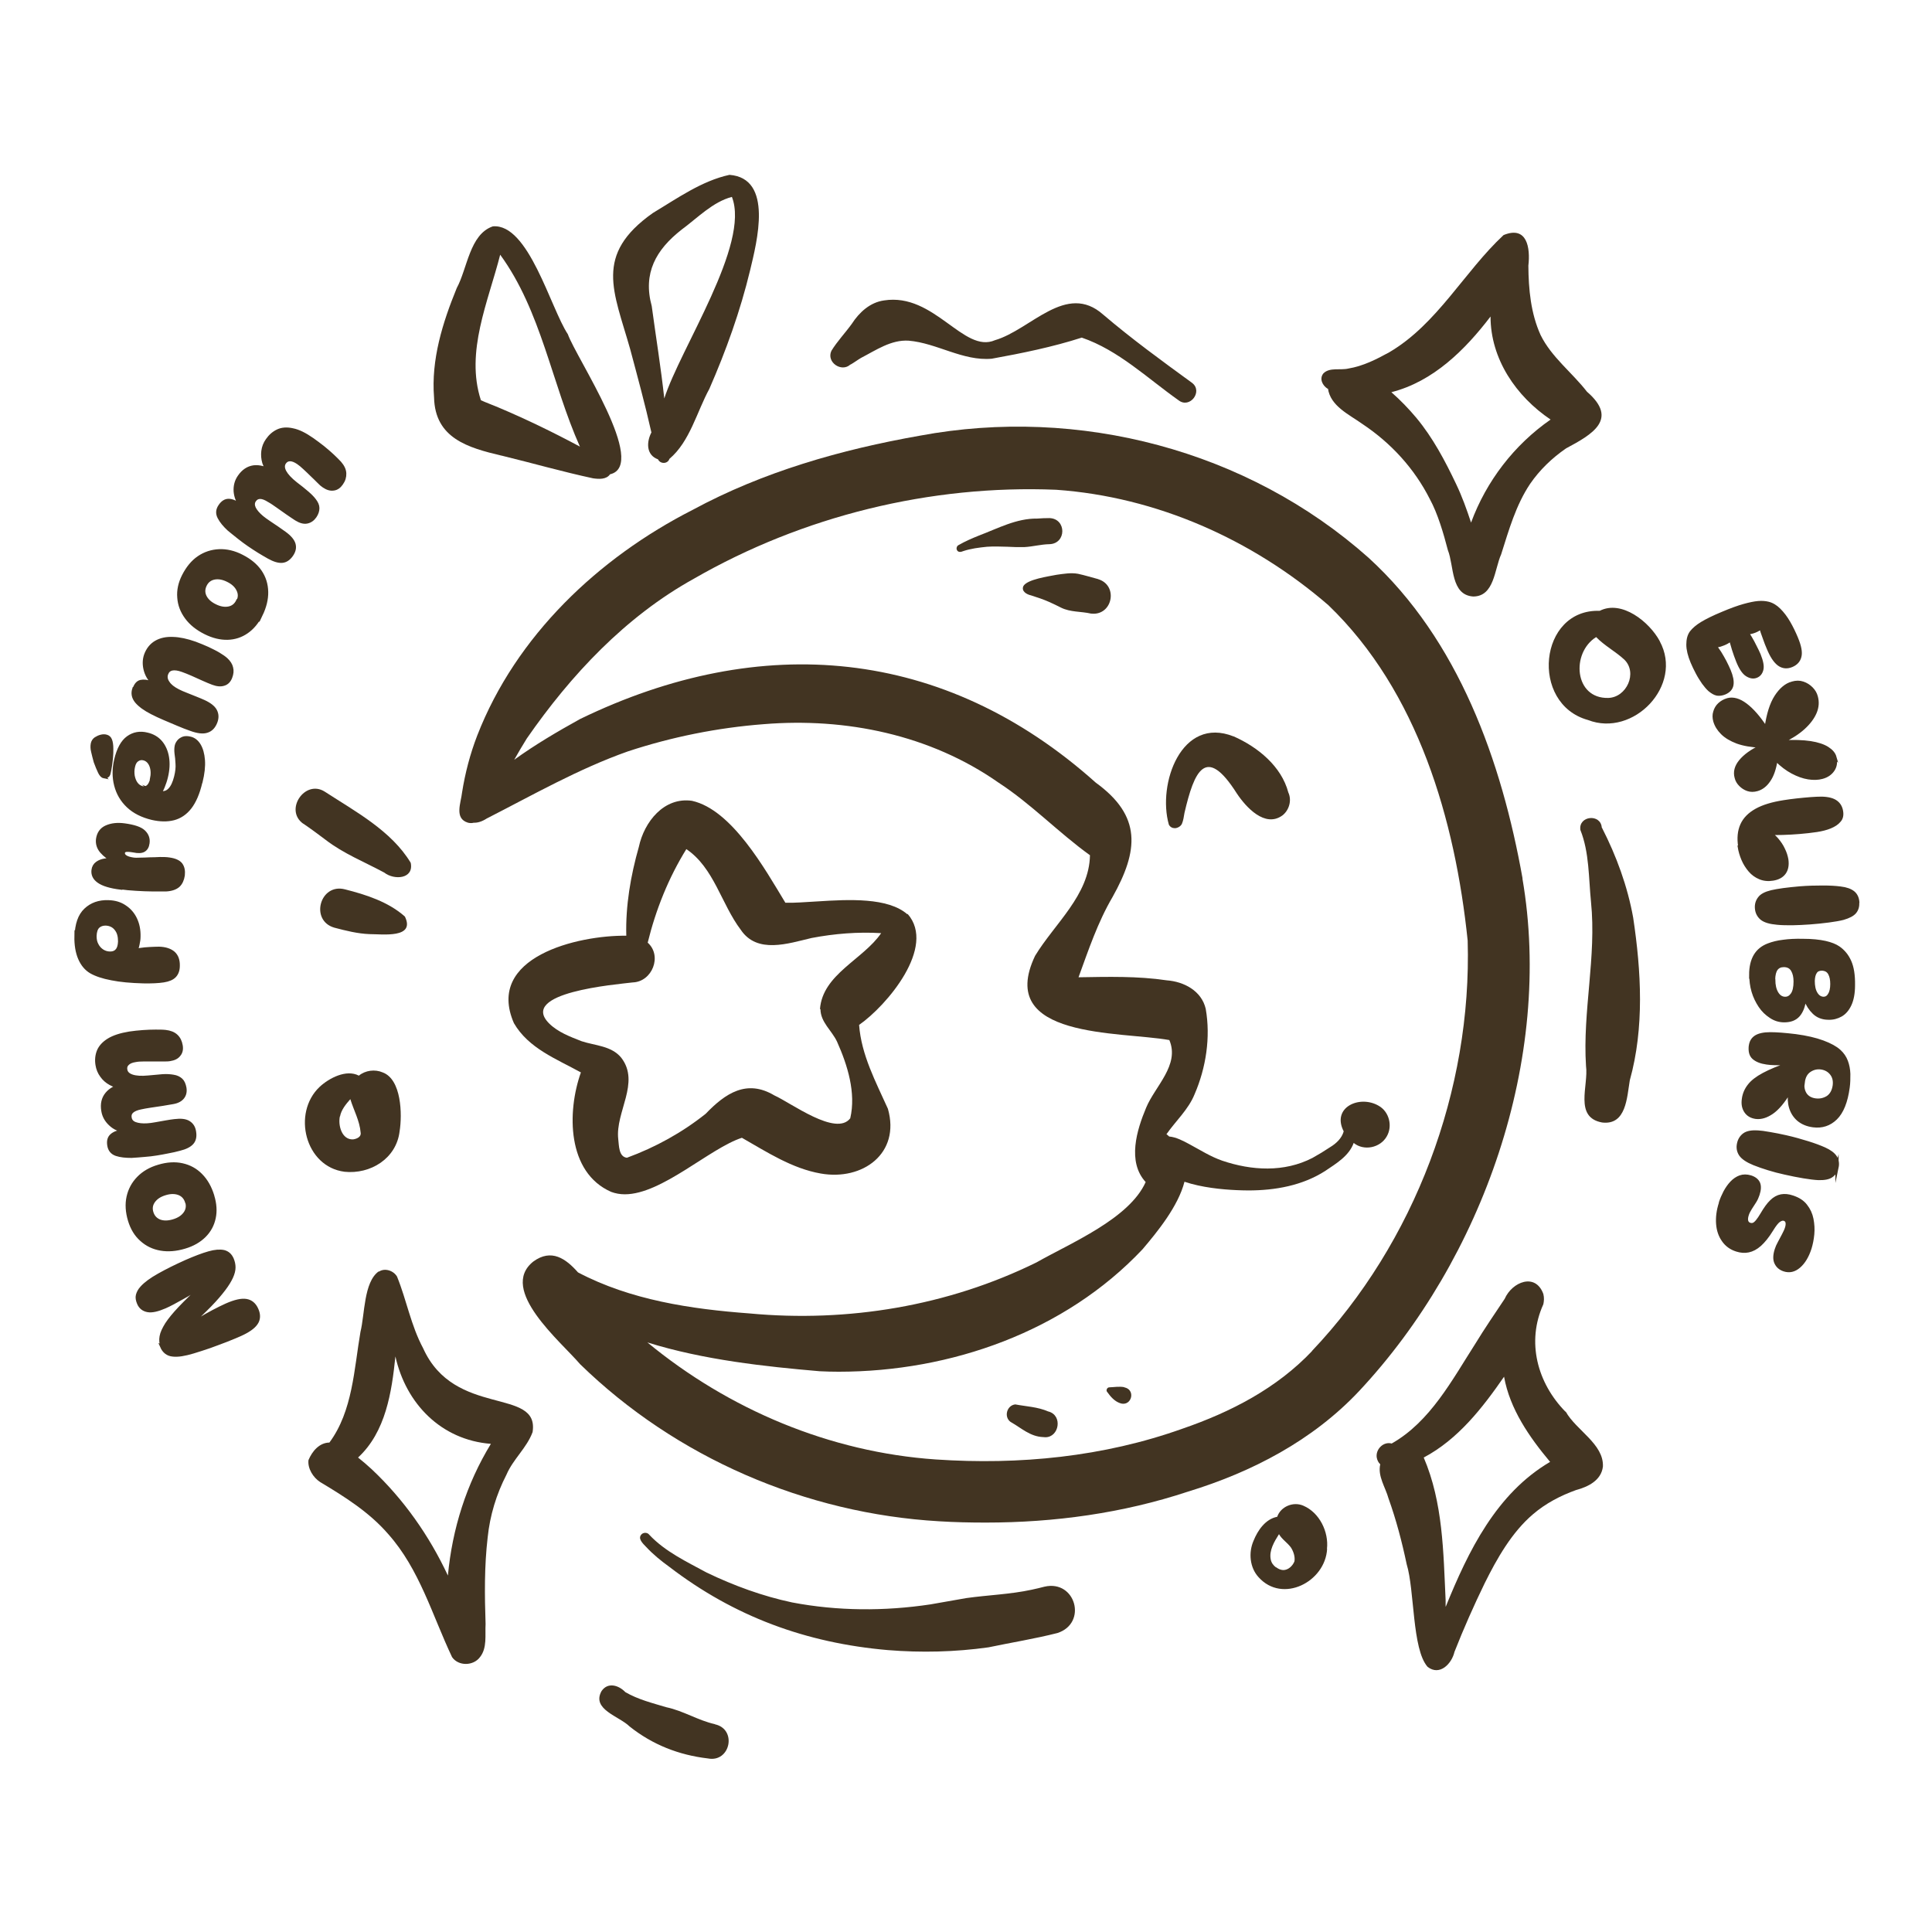 <svg viewBox="0 0 1200 1200" version="1.1" xmlns:xlink="http://www.w3.org/1999/xlink" xmlns="http://www.w3.org/2000/svg" data-sanitized-data-name="Calque 1" data-name="Calque 1" id="Calque_1">
  <defs>
    <style>
      .cls-1 {
        clip-path: url(#clippath);
      }

      .cls-2 {
        fill: none;
      }

      .cls-2, .cls-3 {
        stroke-width: 0px;
      }

      .cls-3, .cls-4 {
        fill: #423422;
      }

      .cls-4 {
        stroke: #423422;
        stroke-miterlimit: 10;
        stroke-width: 2px;
      }
    </style>
    <clipPath id="clippath">
      <rect height="983.9" width="850.9" y="108.5" x="183.7" class="cls-2"></rect>
    </clipPath>
  </defs>
  <g class="cls-1">
    <g>
      <path d="M945.7,545.7c-13-72.9-39.7-148.2-95.7-199.3-75.2-66.9-180-94.2-278.6-75.8-48.9,8.6-97.4,22.4-141.2,46.1-58.5,29.8-109.7,78.2-133.8,140.2-4.4,11.4-7.5,23.3-9.4,35.3-.7,6.5-5,16.2,3.7,18.8,1.3.3,2.5.3,3.6,0,2.2.1,4.9-.6,8-2.6,28.8-14.7,57.1-30.9,87.7-41.7,27.3-9,55.7-14.7,84.3-16.9,51.1-4.2,103.5,6.6,145.9,36.3,20.3,13.2,37.2,31,56.8,45.1-.4,24.8-22,42.5-34.1,62.5-24.6,51.7,52.8,46.8,83.4,52.3,6.6,15.5-8.9,28.7-14.4,42-5.8,13.8-11.9,33.6-.3,46.2-10.2,22.8-46.5,37.8-67.8,49.9-55,27.1-117.3,37.4-178.2,31.7-36.4-2.7-74-8.3-106.6-25.5-7.5-8.5-16.5-15-27.8-6.7-21.8,17.5,17.2,49.7,29.1,63.7,59.6,58.1,140.1,92.8,223.1,97.6,9.6.6,19.2.8,28.9.8,42.6,0,85-5.8,125.5-19.2,39.9-12.2,77.5-31.8,106.3-62.4,76.9-82.1,120.8-206.5,101.5-318.5h0ZM815.1,839c-22,23.3-50.7,38.1-80.7,48.4-49,17.5-101.3,22.6-153.1,19.1-65.8-4.5-128.6-31-179.2-72.7,34.9,10.9,73.3,15,107,17.9,3.9.2,7.9.3,11.8.3,69.6,0,140.5-24.9,188.7-76,9.1-10.7,22.2-26.7,26.1-42,10.7,3.6,23.3,4.8,32.1,5.2,2.5.1,4.9.2,7.5.2,16.7,0,33.6-3,47.8-12.1,6.8-4.6,14.8-9.3,17.7-17.4,6.4,5.2,16.5,3,20.5-4,3.8-6.4,1.6-15.4-5-19.1-11.8-6.9-29.4,1-21.7,15.9-1.2,4.3-4.6,7.5-8.4,9.8-3.6,2.4-7.2,4.6-11,6.7-17.6,9.1-37.8,7.9-56.1,1.7-7.2-2.5-13.6-6.6-20.3-10.2-3.9-2.1-8.2-4.4-12.6-4.8-.6-.5-1-1-1.7-1.4,5.7-8.2,13.7-15.4,17.5-24.9,7.1-16.4,10-35.4,6.9-53-2.6-11.2-13.5-16.9-24.2-17.7-18.1-2.7-36.5-2.2-54.8-1.9,6.2-17,11.9-34.1,21.1-49.8,16.2-28.9,18.3-50.3-10.4-71.1-94.2-84.3-208-94-320.3-39.5-13.9,7.7-27.9,15.9-40.9,25.3,2.5-4.4,5.1-8.9,7.8-13.2,27.4-39.5,61.3-75.7,103.7-99.2,67.7-39,147-58.5,225.1-55.3,62.5,4.4,121.9,30.9,169.1,71.7,55.7,53.6,78.7,133.3,86.5,208.3,2.7,92.8-32.8,187.6-96.8,255v-.2ZM833.2,694.9v-1.2,1.2Z" class="cls-3"></path>
      <path d="M766.2,457.4c-32.5-12.9-47.4,29.6-40.2,54.8.8,1.5,2.2,2.2,3.7,2.2s3.6-1,4.4-2.7c.9-2.1,1.2-4.5,1.6-6.8,6-25.7,13.1-42.7,32.5-12.1,5.7,8.6,17.5,21.5,28.3,13.7,4.2-3.2,6-9.4,3.7-14.3-4.3-16.3-19-28.2-33.9-34.8h0Z" class="cls-3"></path>
      <path d="M651.8,338c10.7-.3,10.7-15.9,0-16.2-2.5,0-5.1.1-7.6.3-12.9-.2-24.6,6.2-36.3,10.6-4.2,1.7-8.4,3.5-12.4,5.8-1.2.5-1.7,2.1-1.1,3.2.4.8,1.1,1.1,1.9,1.1s1.4-.3,2-.5c4.8-1.6,9.8-2.2,14.8-2.7,4.2-.3,8.5-.1,12.7,0,3.5.2,7.1.3,10.6.2,5.2-.3,10.2-1.7,15.4-1.8h0Z" class="cls-3"></path>
      <path d="M682.1,359.7c-4.2-1.1-8.3-2.4-12.5-3.3-4.4-.8-8.9,0-13.3.6-4.9,1-18.4,2.8-20.7,7.1-1.3,3.2,2.1,5.1,4.8,5.7,3.8,1.2,7.7,2.5,11.3,4.1,2.5,1.1,4.9,2.3,7.3,3.5,5.8,2.9,12.5,2.3,18.6,3.7.6,0,1.1.1,1.6.1,12.1,0,15.2-17.8,2.8-21.5h0Z" class="cls-3"></path>
      <path d="M651.1,876.7c-6.6-2.9-13.7-3.1-20.5-4.4-5.3.6-7.2,7.8-2.9,10.9,6.6,3.7,12.1,9.1,20.2,9.4.5,0,1,.1,1.4.1,8.6,0,10.9-13.6,1.9-16h0Z" class="cls-3"></path>
      <path d="M698.3,861.6c-3.1-.6-6.2,0-9.3.1-1.4,0-2.3,2-1.2,3,2,2.8,4.4,5.6,7.8,6.8.8.3,1.5.4,2.1.4,5.6,0,7.3-8.9.6-10.2Z" class="cls-3"></path>
      <path d="M563.6,567.9c-12-10.5-36.1-9.3-56.2-8-7.3.4-14.1,1-19.6.8-12.6-20.8-33.2-57.8-58-63.3-17.4-2.5-29.7,13.1-33,28.6-5.1,17.9-8.3,36.6-7.8,55.2-30-.4-87.7,13.2-69.8,54.3,9.1,15.7,26.4,22.2,41.6,30.6-8.7,24.5-8.7,62.1,18.8,74.2,2.7,1,5.5,1.5,8.5,1.5,23,0,52.7-28.6,72.7-35.1,15.6,8.9,31.2,19.1,49,22.2,26,4.6,49.6-12.5,41.7-40.2-7.5-16.7-16.5-33.4-17.9-52.1,17.2-12,48.2-48.5,30.1-69h0ZM509.6,626.7c0,8.2,7.1,13.4,10.3,20.3,6.5,14.5,11.9,31.8,8.2,47.6-8.8,11.5-36.8-9.6-47.1-14.2-17.2-10.3-30.5-1.3-42.7,11.4-14.7,11.7-31.2,20.8-48.9,27.3-5.2-.6-4.9-7.7-5.4-11.6-1.9-16.8,13.8-35,1.9-50.5-6.1-7.5-16.3-7.5-24.7-10.3-7.1-2.8-14.7-5.6-20.2-11.1-19-19.2,41.4-24.1,52-25.4,12.1-.4,18.5-16.5,9.3-24.7,5-20.4,12.9-40.2,24-58.1,17.2,11.6,21.7,34.1,33.8,50.1,10.2,15.2,29.5,8.5,44,5.1,14.2-2.7,28.8-3.9,43.2-3-11.2,16.4-36.4,25.5-38,47.2h.2Z" class="cls-3"></path>
      <path d="M235.2,789.7c-9.3,6.6-8.6,26.7-11.3,37.5-4,23.2-4.8,49.2-19.3,68.8-6.3.1-10.7,5.4-13,10.9-.6,5.2,2.9,10.8,7.2,13.6,15.2,9.1,30.5,18.7,42.2,32.2,19.6,21.9,27.5,50.7,39.8,76.6,4,5.7,13.2,5.5,17.3,0,4.6-5.7,3.1-13.8,3.5-20.6-.6-17.9-.8-35.9,1.3-53.8,1.4-13.6,5.4-26.8,11.7-39,4.1-9.6,12.6-16.6,16.2-26.4,4.4-28.1-48.5-8.7-68-52.1-7.6-14.2-10.2-29.7-16.2-44.5-2.2-3.7-7.5-5.5-11.2-3.1h-.1ZM304.9,896.8c-15.2,24.9-24,52.8-26.7,81.8-11.6-24.8-27.5-47.4-47.4-66.1-2.7-2.5-5.5-4.9-8.4-7.2,17.2-15.9,20.9-40.6,23.2-62.8,6.5,29.3,28.4,51.9,59.3,54.3Z" class="cls-3"></path>
      <path d="M824.8,241.2c1.5,11.1,13.3,16.3,21.5,22.2,17.7,11.8,32.2,27.6,41.8,46.6,4.9,9,8.5,21.3,11.2,31.7,3.9,9.8,1.7,27.8,15.7,28.8,13.2,0,13.2-16.9,17.4-26.2,4.8-15.1,9.1-30.5,18-43.8,6-8.7,13.6-16,22.3-22,16.3-8.7,32.8-18.1,13-35.2-9.3-12-22-21.4-28.8-35.2-6.1-13.4-7.5-28.5-7.6-43.1,1.3-11.1-.8-25-15.4-19-24.4,22.7-41.2,55.3-71,72.8-8,4.4-16.3,8.6-25.4,10.1-5,1.2-11.6-.9-15.5,3-2.7,3.3-.6,7.6,2.7,9.6h.1ZM925.8,196.6c0,26.4,15.9,49.6,37.3,64-22.6,15.7-39.9,38.2-49.4,64-2.7-8.2-5.6-16.3-9.3-24-6.9-14.5-14.4-28.7-24.7-41.1-4.8-5.7-9.9-11-15.5-15.9,26-6.6,45.8-26.3,61.6-47h0Z" class="cls-3"></path>
      <path d="M972.4,876.9c-17.6-17.9-24.4-43.5-13.8-66.8.4-2,.6-3.9,0-6.4-4.9-13.4-19.4-7.5-24,3-6.2,9.3-12.5,18.5-18.3,28-14.3,22.3-27.9,48.3-51.9,61.9-5.1-1.4-10,3.5-9.3,8.6.3,1.7,1,3.2,2.2,4.3-1.7,7.4,3.2,14.2,5.1,21.1,4.8,13.4,8.4,27.1,11.3,40.9,5,16.3,3.3,52.8,13,63.8,7.5,5.9,15-1.9,16.7-9.3,5.7-14.5,12-28.7,18.8-42.7,7.5-15.1,16.8-31.6,30-42.8,7.8-6.7,17-11.5,26.7-15,7.5-2,15.7-6,16.7-14.6.6-14-16.6-22.5-23.1-34.1h-.2ZM897.9,997.8c0-1.3,0-2.6,0-3.9-1.4-29.8-1.6-60.6-13.6-88.6,21.3-11.3,36.4-30.7,49.9-50.2,3.6,20.1,15.7,37.5,28.6,52.9-33.4,19.6-50.8,55.4-64.8,89.9Z" class="cls-3"></path>
      <path d="M311.6,283c18.9,4.6,37.7,10,56.8,14.1,3.6.5,8.2.8,10.5-2.5,24-5.6-21-72.3-26.2-87-10.8-16.3-24.4-69-46.6-67-14.4,4.9-15.8,26.2-22.4,38.3-8.8,21.5-16,44.5-14.1,68,.6,25.3,21.1,31.2,41.9,36.1h0ZM310.6,158.1c25.6,35,32.1,80.2,49.6,119.3-16.6-8.9-33.5-17.1-50.8-24.4-3.5-1.5-7.2-2.8-10.7-4.4-9.8-30.1,4.6-61.3,12-90.5h0Z" class="cls-3"></path>
      <path d="M404.7,268.4c-3.2,6-3.5,14.2,4,16.9,1.4,3,6,3,7.1-.3,12.7-10.7,17-29.2,24.8-43.5,10.4-23.8,19.2-48.3,25.3-73.6,4.2-17.6,14.6-57.2-12.8-59.3-17.2,3.7-32.6,14.7-47.6,23.7-36.8,26-24.3,48.5-14.1,84.5,4.6,17.2,9.3,34.5,13.2,51.8h0ZM423.4,142.6c9.8-7.2,19.3-17.2,31.2-20.3,11.5,29.4-32.1,94.1-42,125.2-2.1-19.2-5.2-38.2-7.8-57.4-5.6-20.4,2.6-35,18.6-47.5Z" class="cls-3"></path>
      <path d="M1030.9,398.2c-6.4-11.9-23.6-25.8-37.3-18.8-37.9-1.3-43.5,57.8-7.3,67.8,28.2,11,59.5-21.5,44.6-48.9h0ZM999,433.5c-21.3.6-23.3-28-7.6-37.8,5.2,5.4,12,8.9,17.5,14,8.4,8.2,1.4,23.5-10,23.8Z" class="cls-3"></path>
      <path d="M824.2,962.1c1.2-10.6-4.6-22.6-14.7-26.9-6.2-2.7-14,.5-16.2,6.9-7.3,1.4-12.1,8.4-14.7,14.9-3.2,7.3-2.4,16.6,3.1,22.6,14.8,16.6,41.5,3,42.6-17.6ZM792.5,973.5c-1.6-1.2-2.8-2.8-3.2-4.8-1.2-5.6,2.2-11.2,5.1-15.8,1.9,3.3,5.3,5.3,7.5,8.4,1.5,2.4,2.6,5.6,2.1,8.5-1.1,2.8-3.9,5.5-7.1,5.4-1.6-.1-3-.8-4.2-1.7h0Z" class="cls-3"></path>
      <path d="M213.9,727.8c16.2,1.7,32.3-8.2,34.3-25.1,1.7-10.5,1.2-32.3-10.5-36.6-4.8-2.1-10.8-1.3-14.8,2-7.8-4.1-18.5,1.5-24.4,7-17.2,16.3-9,49.6,15.5,52.7h0ZM211.2,693.4c.8-4.2,3.7-7.6,6.4-10.7,2.1,6.9,5.8,13.4,6.4,20.8.5,2.7-2.5,3.9-4.7,4.2-7,.3-9.4-8.7-8.2-14.3h0Z" class="cls-3"></path>
      <path d="M528.2,226.5c2.3-1.3,4.4-2.9,6.6-4.2,9.3-4.8,18.7-11.4,29.6-10.7,17.6,1.5,33.7,12.8,51.6,11.2,18.8-3.4,37.9-7.3,55.9-13.1,22.8,7.8,40.7,25.2,60.1,38.9,7,5.5,15.4-5.5,8.4-10.8-18.8-13.7-37.5-27.3-55.2-42.4-23-20.4-44.9,9.4-67.2,15.9-19.5,8.5-37.6-29.6-68.9-24.7-8.7,1.2-15.4,7.4-20,14.5-4.1,5.7-9.1,10.9-12.7,16.8-3.3,7.1,6.3,13.6,11.8,8.5h.1Z" class="cls-3"></path>
      <path d="M994.9,514.1c-.6-8.9-14.6-7.5-13.3,1.4,5.6,14,5.1,29.8,6.6,44.7,3.5,34.1-5.3,67.9-3.1,101.9,1.7,12.1-7.6,31.9,10,35.1,15,1.8,15.4-15.5,17.2-26.2,9.1-32.7,7.1-67.7,2.1-101-3.5-19.5-10.4-38.3-19.4-55.9h0Z" class="cls-3"></path>
      <path d="M613.9,1023.2c14.3-3,28.7-5.3,42.9-8.9,18.8-6.1,11.3-33.2-8-28.8-2.6.7-5.3,1.3-8,1.9-13.4,2.9-27.1,3.3-40.6,5.2-7.4,1.3-14.8,2.6-22.2,3.9-28.5,4.3-57.7,4.2-86-1.2-18.4-3.9-36.1-10.4-53-18.5-12.5-6.8-25.8-13-35.7-23.5-1-1.4-3.1-1.6-4.5-.6-3.2,2.7.5,6,2.6,8.2,4.3,4.6,9.2,8.6,14.2,12.2,40.4,31,85.1,47.4,135.8,51.8,20.8,1.7,41.8,1.2,62.5-1.7h0Z" class="cls-3"></path>
      <path d="M188.4,511.6c4.7,3.2,9.3,6.6,13.8,10,11.1,8.6,24.3,13.8,36.5,20.4,6.1,4.8,18.5,4,16.4-6.1-12-19.9-34.3-31.8-53.4-44.2-12.3-7.8-25.3,11.4-13.4,19.9h0Z" class="cls-3"></path>
      <path d="M229.6,580.2c8,0,28.5,2.8,21.9-10.9-10.2-9.1-24.1-13.6-37.2-16.9-15.6-4.1-22,19.4-6.6,23.8,7.2,1.9,14.4,3.7,21.8,4Z" class="cls-3"></path>
      <path d="M444,1070.9c-10.4-2.3-19.6-8.3-30.1-10.5-8.7-2.6-17.6-4.8-25.5-9.4-4.1-4.3-10.9-6.4-14.8-.6-6.3,11.4,11.1,15.6,17.4,21.9,14.3,11.4,30.7,17.8,48.7,19.9,13.9,2.7,18.3-18.1,4.4-21.2h0Z" class="cls-3"></path>
    </g>
  </g>
  <g>
    <path d="M1115.8,396.4c2.1,5,2.8,8.8,2.1,11.4-.6,2.6-2.4,4.5-5.1,5.6-2.9,1.2-5.5.9-7.9-.8-2.4-1.8-4.6-5.1-6.6-10-.8-1.8-1.6-3.9-2.4-6.2-.9-2.3-1.7-4.8-2.5-7.4l1,.3c-1.3,1.2-2.8,2.1-4.6,2.8-1.8.7-3.6,1-5.5,1.1v-1.3c1,1.1,1.9,2.5,2.9,4.2,1,1.7,2,3.5,2.9,5.4,1,1.9,1.8,3.6,2.5,5.2,1.6,4,2.2,7,1.7,9.1-.5,2.1-1.6,3.5-3.3,4.2-1.8.8-3.8.5-5.9-.8-2.1-1.3-4-4.1-5.8-8.6-.9-2.3-1.8-4.7-2.6-7.3-.8-2.6-1.5-5.2-2.2-7.8l1.5.8c-.8,1-1.9,1.8-3.3,2.6-1.4.8-2.8,1.3-4.3,1.8-1.5.4-2.9.6-4.2.5l.6-.5c1.1,1.3,2.2,2.9,3.4,4.7,1.1,1.8,2.2,3.7,3.2,5.6,1,2,1.9,3.8,2.6,5.5,1.5,3.6,2.1,6.6,1.7,8.9-.4,2.3-1.9,3.9-4.4,5-1.7.7-3.3.9-4.8.7-1.5-.3-3-1.2-4.7-2.6-1.2-1.1-2.5-2.6-3.8-4.4-1.3-1.9-2.6-3.9-3.8-6.2s-2.3-4.5-3.2-6.7c-1.7-4.1-2.6-7.7-2.6-10.8,0-3.1.6-5.7,2.1-7.7,1.5-1.9,3.7-3.8,6.7-5.6,3-1.8,7.2-3.9,12.8-6.2,5.2-2.2,9.6-3.8,13.2-4.8,3.6-1,6.5-1.6,8.9-1.8,2.4-.2,4.4,0,6.1.4,2.5.6,4.8,2,6.9,4.1s4.1,4.7,5.9,7.8c1.8,3.1,3.4,6.4,4.9,10Z" class="cls-4"></path>
    <path d="M1139.6,470.2c.8,2.9.5,5.6-1,7.9-1.5,2.3-3.8,3.9-6.8,4.7-2.5.7-5.4.8-8.6.3-3.2-.5-6.5-1.7-9.9-3.5-3.4-1.8-6.7-4.3-9.9-7.5h-.3c-.9,5.5-2.3,9.6-4.4,12.6-2,3-4.5,4.9-7.3,5.7-2.1.6-4,.6-5.8,0-1.8-.6-3.3-1.6-4.6-2.9-1.3-1.3-2.2-2.8-2.6-4.5-1-3.5-.1-6.9,2.6-10.2s6.9-6.4,12.6-9.1v-.3c-5.8-.2-10.7-1.1-14.6-2.5-3.9-1.5-7-3.3-9.3-5.6-2.3-2.3-3.8-4.7-4.6-7.5-.5-1.9-.6-3.8,0-5.6.5-1.8,1.4-3.4,2.8-4.7,1.4-1.3,3.1-2.3,5.2-2.9,3.3-.9,7.1.1,11.2,3.2,4.1,3.1,8.2,7.8,12.4,14.2h.3c1.2-8.4,3.2-14.8,6.1-19.3,2.9-4.5,6.3-7.4,10.1-8.4,2.4-.7,4.6-.7,6.6,0,2.1.7,3.8,1.8,5.3,3.3,1.5,1.5,2.5,3.2,3,5.1.9,3.2.7,6.5-.7,9.8-1.4,3.3-3.8,6.5-7.2,9.6-3.4,3.1-7.8,5.9-13,8.4v.3c7-.4,12.7-.2,17.3.5,4.5.7,8.1,1.9,10.6,3.5,2.5,1.6,4,3.4,4.6,5.5Z" class="cls-4"></path>
    <path d="M1080.6,525.8c-.8-5.2-.4-9.6,1.3-13.4s4.7-6.8,9-9.2c4.3-2.4,10-4.1,17-5.2,2.6-.4,5.3-.8,8.2-1.1,2.9-.3,5.8-.6,8.5-.8,2.7-.2,5-.3,6.9-.3,4.1.1,7,.9,8.9,2.3,1.9,1.4,3,3.3,3.4,5.8.4,2.4,0,4.4-1.4,5.9-1.3,1.6-3.2,2.8-5.6,3.8-2.4,1-5.2,1.7-8.4,2.2-3.4.5-6.9.9-10.5,1.2-3.6.3-7.1.5-10.6.6-3.5.1-6.7.1-9.8,0l.4-1.1c2.2,1.4,4.2,3,5.8,4.9,1.6,1.9,3,3.9,4,6.1,1.1,2.2,1.7,4.2,2.1,6.3.5,3.4,0,6.2-1.5,8.3-1.5,2.1-3.9,3.4-7.1,3.9-3,.5-5.7.2-8.1-.8-2.4-1-4.5-2.5-6.2-4.5-1.7-2-3.2-4.3-4.3-6.9-1.1-2.6-1.9-5.3-2.3-7.9Z" class="cls-4"></path>
    <path d="M1153.8,560.4c.2,2.5-.4,4.5-1.7,6.1-1.3,1.6-3.8,2.9-7.3,3.9-2.3.6-5.3,1.1-9,1.6-3.8.5-7.7.9-11.8,1.2-3.8.3-7.3.4-10.7.5-3.4,0-6.5,0-9.4-.3-4.5-.4-7.7-1.3-9.7-2.9-1.9-1.6-3-3.7-3.2-6.3-.2-2.4.4-4.5,1.8-6.3,1.3-1.8,3.8-3.1,7.5-4,1.8-.4,4.3-.9,7.4-1.3,3.2-.4,6.6-.8,10.3-1.1,5-.4,9.7-.5,14.1-.5,4.4,0,8,.2,11,.6,3.6.4,6.3,1.4,8,2.8,1.7,1.4,2.6,3.4,2.8,5.9Z" class="cls-4"></path>
    <path d="M1087.4,605.6c0-5.1,1-9.1,2.8-12.1,1.8-3,4.5-5.2,8.2-6.6,2.6-1,5.7-1.8,9.2-2.2,3.5-.5,7.6-.7,12.2-.6,5.7,0,10.3.5,13.9,1.3,3.5.8,6.3,1.9,8.3,3.3,3,2.1,5.3,4.9,6.9,8.5,1.6,3.6,2.4,8.4,2.3,14.7,0,5.1-.8,9.1-2.2,12.1-1.4,3-3.3,5.2-5.6,6.5-2.3,1.3-4.9,2-7.7,1.9-3.7,0-6.7-1.2-9-3.4-2.3-2.2-4.1-5-5.5-8.5h-.4c-.4,4.3-1.7,7.6-3.7,10-2.1,2.4-5,3.5-8.9,3.5-3.1,0-5.9-.9-8.4-2.6-2.6-1.7-4.8-3.8-6.6-6.5s-3.3-5.7-4.3-9.1c-1-3.4-1.4-6.8-1.4-10.3ZM1101.7,608.5c0,3.4.6,6.1,1.9,8.3,1.3,2.2,3.1,3.3,5.2,3.3,1.8,0,3.2-.8,4.4-2.5,1.2-1.7,1.8-4.4,1.8-8,0-2.8-.5-5.1-1.6-7-1.1-1.9-2.9-2.9-5.4-2.9-2.1,0-3.6.7-4.7,2.1-1.1,1.5-1.6,3.6-1.7,6.6ZM1126.2,609.2c0,3.2.5,5.8,1.7,7.8,1.2,2,2.7,3,4.7,3.1,1.5,0,2.8-.7,3.7-2.3,1-1.5,1.5-3.8,1.5-6.6,0-2.6-.4-4.8-1.4-6.6-1-1.8-2.6-2.6-4.8-2.7-1.8,0-3.2.6-4,1.9-.9,1.3-1.3,3.1-1.4,5.4Z" class="cls-4"></path>
    <path d="M1087.2,649.7c.3-2.6,1.5-4.5,3.4-5.7,1.9-1.2,4.9-1.9,8.9-1.9,4,0,9.2.4,15.8,1.2,6.7.9,12.3,2.2,16.9,3.9,4.6,1.7,8,3.6,10.2,5.6,2.1,1.9,3.5,4,4.4,6.4.9,2.4,1.4,5,1.5,7.8,0,2.8,0,5.6-.4,8.4-1.2,9-3.8,15.4-7.7,19.2s-8.6,5.3-14,4.6c-3.8-.5-6.8-1.8-9.2-3.8-2.3-2-3.9-4.5-4.8-7.5-.9-3-1-6.2-.5-9.7h-.3c-3.7,6.1-7.3,10.4-10.8,12.8-3.5,2.4-6.8,3.4-10,3-2.8-.4-4.9-1.6-6.3-3.7-1.4-2.1-1.9-4.7-1.4-7.8.4-3,1.6-5.8,3.5-8.2,1.9-2.5,4.9-4.8,9-7,4.1-2.2,9.6-4.5,16.5-6.8v-.3c-1.2.2-2.6.3-4.3.4-1.7,0-3.5.1-5.3,0-1.8,0-3.5-.2-5-.4-3.6-.5-6.3-1.6-8.1-3.2-1.8-1.6-2.4-4.1-2-7.5ZM1119.9,672.2c-.4,2.8,0,5.2,1.3,7.3,1.3,2,3.4,3.3,6.3,3.7,2.9.4,5.4-.2,7.7-1.6,2.2-1.5,3.6-3.9,4.1-7.3.4-3-.2-5.5-1.8-7.5-1.6-2-3.7-3.1-6.2-3.5-2.7-.4-5.2.2-7.4,1.7-2.2,1.5-3.5,3.9-3.9,7.3Z" class="cls-4"></path>
    <path d="M1141,725c-.6,2.4-1.7,4.2-3.5,5.4-1.7,1.2-4.4,1.7-8.1,1.6-2.3-.1-5.4-.5-9.1-1.1-3.7-.6-7.6-1.4-11.6-2.3-3.7-.8-7.1-1.7-10.3-2.7-3.2-1-6.2-2-8.9-3.1-4.2-1.7-7-3.6-8.4-5.6-1.4-2.1-1.8-4.4-1.2-7,.5-2.3,1.7-4.2,3.5-5.5,1.8-1.3,4.6-1.8,8.3-1.6,1.8.1,4.3.4,7.5,1,3.1.5,6.5,1.2,10.1,2,4.9,1.1,9.4,2.4,13.6,3.7,4.2,1.3,7.6,2.6,10.3,3.8,3.3,1.5,5.6,3.2,6.8,5.1s1.5,4,1,6.4Z" class="cls-4"></path>
    <path d="M1068.6,747c.7-2.2,1.7-4.5,2.8-6.6,1.2-2.2,2.5-4.1,4.1-5.8,1.6-1.7,3.4-2.9,5.3-3.6,2-.7,4.1-.7,6.5,0,2.5.8,4.1,2.1,4.9,3.8.8,1.8.7,4.2-.3,7.2-.5,1.5-1.1,2.9-2,4.3s-1.8,2.8-2.7,4.2c-.9,1.4-1.6,2.8-2,4.1-.5,1.6-.6,2.9-.3,3.9.3,1,1,1.7,2.1,2,.7.2,1.5.2,2.2-.1s1.5-1,2.3-2c.8-1,1.8-2.4,2.9-4.3,2-3.4,3.9-6.1,5.8-7.9,1.9-1.9,4-3,6.1-3.4,2.1-.4,4.5-.2,7.1.7,3.6,1.2,6.3,2.9,8.2,5.4,1.9,2.4,3.2,5.2,3.8,8.3.6,3.1.8,6.2.5,9.4-.3,3.2-.9,6.1-1.7,8.7-1.6,5-3.9,8.8-6.8,11.3-2.9,2.5-6,3.2-9.3,2.1-2.4-.8-4-2.2-5-4.3s-.9-4.9.2-8.3c.4-1.3,1-2.7,1.9-4.3.9-1.6,1.7-3.2,2.5-4.7.8-1.6,1.5-2.9,1.9-4.2.5-1.5.6-2.7.4-3.7-.2-.9-.8-1.6-1.8-1.9-1-.3-2,0-3.2.8s-2.7,2.7-4.6,5.8c-2.5,4.1-5,7.1-7.3,9.2-2.4,2.1-4.7,3.3-7.1,3.8-2.3.5-4.8.3-7.3-.5-3.5-1.1-6.3-3.1-8.3-6-2-2.8-3.2-6.2-3.5-10.2s.2-8.3,1.7-12.9Z" class="cls-4"></path>
  </g>
  <g>
    <path d="M100.8,836.5c-.9-2-1.1-4.1-.7-6.4.4-2.3,1.6-4.8,3.4-7.7,1.9-2.9,4.6-6.2,8.2-10,3.6-3.8,8.2-8.3,13.7-13.3v-.3c-1.8,1.1-3.6,2.3-5.7,3.5-2,1.3-4.1,2.5-6.3,3.7-2.1,1.2-4.1,2.3-6,3.3-1.9,1-3.5,1.8-4.9,2.4-4.6,2-8.2,2.8-10.8,2.3-2.6-.5-4.5-1.9-5.6-4.5-.8-1.9-1.1-3.6-.7-5.1.4-1.5,1.2-3.1,2.6-4.6,2.3-2.6,5.9-5.2,10.7-7.9,4.8-2.7,10.4-5.5,16.9-8.4,5.5-2.4,10.2-4.2,14.1-5.3,3.8-1.1,6.9-1.3,9.3-.8,2.4.6,4.1,2.1,5.2,4.6.7,1.7,1.1,3.4,1.1,5.2,0,1.8-.5,3.8-1.5,6s-2.5,4.7-4.7,7.6c-2.2,2.9-5,6.2-8.6,9.9-3.6,3.7-8,7.9-13.2,12.7v.3c1.9-1.3,4.2-2.8,6.8-4.4,2.7-1.6,5.4-3.2,8.3-4.7,2.9-1.5,5.6-2.9,8.1-4,5.4-2.4,9.5-3.3,12.5-2.8,2.9.5,5.1,2.3,6.5,5.5,1.5,3.3,1.3,6.3-.4,8.7-1.7,2.5-5.1,4.8-10,7-2.5,1.1-5.4,2.3-8.7,3.6-3.3,1.3-6.7,2.5-10.2,3.8-3.5,1.2-6.9,2.3-10.2,3.3-5.3,1.6-9.6,2.3-12.7,1.9-3.2-.3-5.5-2.1-6.9-5.3Z" class="cls-4"></path>
    <path d="M132.1,742.8c1.5,4.9,1.8,9.5.9,13.7-.9,4.3-2.9,8-6,11.1-3.1,3.1-7.2,5.5-12.3,7-5.3,1.6-10.3,2-14.9,1.2-4.6-.8-8.6-2.7-12-5.8-3.4-3-5.8-7-7.3-11.9-1.6-5.3-1.9-10.2-.9-14.7,1-4.5,3.1-8.4,6.3-11.7,3.2-3.3,7.4-5.8,12.6-7.3,5.3-1.6,10.2-1.9,14.7-.9,4.5,1,8.4,3.1,11.6,6.4,3.3,3.3,5.7,7.6,7.3,12.8ZM115.9,746.5c-.8-2.5-2.4-4.3-4.8-5.2s-5.3-.9-8.5.1c-3.3,1-5.6,2.5-7.2,4.7-1.5,2.1-1.9,4.4-1.1,7,.8,2.6,2.4,4.3,4.8,5.3,2.4.9,5.3.9,8.6-.1,3.3-1,5.6-2.5,7.2-4.7,1.5-2.1,1.9-4.5,1.1-7.1Z" class="cls-4"></path>
    <path d="M75.4,675.1c-2.5-.2-4.8-.9-6.9-2.1-2.2-1.2-4-2.8-5.4-4.8-1.5-2-2.4-4.3-2.8-6.8-.5-3.1-.2-6,.9-8.7,1.1-2.6,3.2-4.9,6.3-6.8,3.1-1.9,7.4-3.3,12.9-4.2,2.7-.4,5.5-.7,8.3-.9,2.8-.2,5.5-.3,7.9-.3,2.4,0,4.5,0,6.2.2,2.8.3,5.1,1.2,6.7,2.7,1.6,1.5,2.6,3.5,3,6,.4,2.3,0,4.3-1.3,5.8-1.2,1.6-3.1,2.5-5.7,2.9-1,.2-2.5.2-4.2.2-1.8,0-3.7,0-5.8,0-2.1,0-4.1,0-6.2,0-2,0-3.8.1-5.2.4-2.1.3-3.8,1-4.8,2-1.1,1-1.5,2.3-1.2,3.8.3,1.8,1.6,3.1,4,3.9,2.4.8,5.7,1,9.9.6,3.3-.3,6.3-.6,8.9-.8,2.6-.2,4.9,0,6.7.3,2.1.3,3.7,1.1,4.9,2.2,1.2,1.1,1.9,2.8,2.3,4.9.4,2.3,0,4.3-1.2,5.9-1.2,1.6-3.2,2.8-6.2,3.3-1.8.3-4,.7-6.5,1.1-2.5.4-5,.7-7.4,1.1-2.4.4-4.5.7-6.1,1.1-2.5.5-4.3,1.3-5.4,2.3-1.1,1-1.5,2.3-1.2,3.9.3,1.7,1.3,2.9,3.2,3.6,1.9.7,4.4,1,7.5.8,1.5-.1,3.2-.3,5.3-.7,2.1-.4,4.2-.7,6.2-1.1,2.1-.4,3.8-.6,5.3-.8,4-.5,7-.2,9,1.1s3.1,3.1,3.5,5.7c.5,3,0,5.3-1.5,7-1.5,1.7-4.1,3-7.8,3.9-2.3.6-4.7,1.2-7.1,1.6-2.4.5-4.7.9-7.1,1.3-2.4.4-5,.7-7.7.9-2.8.2-5.4.5-7.9.6-3.7,0-6.8-.3-9.5-1.2-2.6-.9-4.2-2.8-4.6-5.7-.4-2.6.1-4.6,1.6-6,1.5-1.4,3.9-2.4,7.4-2.9,1.2-.2,2.3-.3,3.3-.2l-1.7.5c-4-.6-7.2-2-9.7-4.4-2.5-2.3-4.1-5.1-4.6-8.4-.7-4.2.1-7.7,2.4-10.5,2.3-2.8,5.7-4.6,10.3-5.6l-.9,1.4Z" class="cls-4"></path>
    <path d="M47.3,581.7c.2-7.6,2.1-13.1,5.8-16.6,3.7-3.5,8.4-5.2,14.2-5,4,.1,7.4,1.1,10.3,3.1,2.9,1.9,5.1,4.5,6.6,7.7,1.5,3.2,2.2,6.8,2.1,10.8,0,1.5-.2,3.1-.6,4.8-.3,1.7-.9,3.4-1.7,5.2l-2.1-.8c1.4-.4,3-.8,5-1.1,2-.3,4-.5,6.1-.6,2.1-.1,4-.2,5.8-.2,3.9.1,6.9,1.1,9,2.9,2,1.8,3,4.5,2.9,8,0,2.7-.8,4.8-2.2,6.3-1.4,1.5-3.7,2.5-6.9,3-3.2.5-7.4.7-12.6.6-7.7-.2-14.3-.8-19.7-1.9-5.4-1-9.8-2.5-12.9-4.3-3-1.8-5.3-4.6-6.9-8.3s-2.4-8.4-2.3-13.8ZM74.3,584.7c0-3.1-.6-5.6-2.2-7.6-1.5-2-3.7-3.1-6.5-3.2-1.8,0-3.4.5-4.6,1.6-1.2,1.1-1.9,3.1-2,5.8,0,2.1.3,3.9,1.2,5.5.8,1.6,2,2.9,3.4,3.8,1.4.9,3,1.4,4.8,1.4,1.8,0,3.2-.5,4.2-1.7,1.1-1.2,1.6-3,1.7-5.5Z" class="cls-4"></path>
    <path d="M75,551.6c-6.5-.8-11-2.2-13.7-4.1-2.7-1.9-3.8-4.2-3.5-7,.2-1.9,1.1-3.4,2.5-4.4,1.4-1,3-1.6,5-1.9,1.9-.3,3.8-.3,5.6,0l-.2.4c-3-1.4-5.5-3.2-7.6-5.6-2-2.3-2.8-4.9-2.5-7.7.5-3.7,2.3-6.3,5.5-7.7,3.2-1.4,6.9-1.8,11.3-1.2,5.8.8,9.8,2.1,11.9,4.1,2.1,2,3,4.4,2.6,7.2-.3,2.2-1.1,3.6-2.6,4.5-1.4.8-3.5.9-6.3.3-2.4-.4-4-.5-4.9-.3-.9.2-1.4.7-1.5,1.5-.1,1,.4,1.8,1.5,2.5,1.1.7,2.6,1.1,4.5,1.4,1.2.2,2.7.2,4.5.1,1.8,0,3.8-.1,5.9-.2,2.1,0,4.3-.1,6.4-.2,2.1,0,4,0,5.8.3,3.5.5,5.9,1.6,7.2,3.3,1.3,1.8,1.7,4,1.4,6.8-.4,2.7-1.4,4.9-3,6.4-1.7,1.5-4.2,2.4-7.6,2.6-2.3,0-5.1,0-8.5,0-3.3,0-6.7-.2-10.3-.4-3.5-.2-6.7-.5-9.4-.9Z" class="cls-4"></path>
    <path d="M64.5,482.4c-1-.2-1.9-1.2-2.7-2.9-.8-1.7-1.7-3.8-2.6-6.3-.6-2.3-1.2-4.4-1.6-6.3-.5-2-.5-3.6-.2-5.1.3-1.3,1-2.3,2-3,1.1-.7,2.2-1.2,3.4-1.5,1.2-.3,2.3-.3,3.3,0,1.1.3,2,1,2.5,2.3.5,1.2.8,3.1.8,5.5,0,1.7,0,3.5-.2,5.5-.2,1.9-.4,3.8-.7,5.5-.3,1.8-.5,3.1-.8,4.2-.2.9-.6,1.5-1.2,1.8-.6.4-1.3.5-2,.3ZM124.7,485.9c-1.6,6.9-3.9,12.1-6.7,15.7-2.8,3.6-6.3,5.9-10.2,6.9-4,1-8.4.9-13.3-.2-6.2-1.5-11.2-4-15-7.6-3.8-3.6-6.3-7.9-7.6-12.9-1.3-5-1.3-10.3,0-15.9,1.6-6.7,4.1-11.3,7.6-13.8,3.5-2.5,7.5-3.2,11.9-2.1,3.5.8,6.4,2.5,8.5,5,2.1,2.5,3.5,5.7,4.1,9.4.6,3.7.4,7.8-.7,12.3-.5,2.1-1.2,4.1-2,6.1-.8,1.9-1.8,3.7-2.8,5.2l-4.1-3.1c1.3.5,2.7.9,4.1,1.2,2.9.7,5.1.2,6.8-1.6,1.7-1.7,2.9-4.4,3.8-7.9.8-3.2,1.1-6,.9-8.3-.1-2.3-.3-4.4-.6-6.2-.2-1.8-.2-3.4.1-4.8.2-1,.7-1.9,1.4-2.8s1.7-1.5,2.9-2c1.2-.4,2.6-.4,4.3,0,2.3.5,4.2,2,5.6,4.3s2.3,5.4,2.6,9.3c.3,3.9-.2,8.4-1.5,13.7ZM94.1,484c.7-3.1.6-5.9-.3-8.3s-2.5-3.9-4.5-4.4c-1.5-.4-2.8-.1-4,.7-1.2.8-2,2.2-2.4,4.1-.5,2-.5,4-.2,5.9.4,1.9,1,3.5,2,4.8,1,1.3,2.2,2.1,3.7,2.5,1.4.3,2.6,0,3.6-.9,1-.9,1.7-2.4,2.2-4.3Z" class="cls-4"></path>
    <path d="M83.4,427.7c.9-2.5,2.2-4,4-4.4,1.8-.4,4.1-.2,6.9.9.7.2,1.4.5,2.1.9s1.3.7,1.9,1.1l-1.7-.4c-3.1-2.6-5.2-5.7-6.2-9.1s-1-6.7,0-9.7c1.3-3.7,3.5-6.4,6.4-8.1,2.9-1.7,6.5-2.5,10.6-2.3,4.1.1,8.7,1.1,13.8,2.9,2.7,1,5.3,2.1,7.8,3.2,2.5,1.2,4.8,2.3,6.8,3.5,2,1.2,3.6,2.3,4.8,3.4,1.7,1.6,2.8,3.3,3.2,5.1.5,1.9.3,3.8-.5,5.9-.8,2.2-2.2,3.7-4.1,4.3-2,.7-4.3.5-7-.5-1.7-.6-3.7-1.5-6-2.5-2.3-1-4.6-2.1-6.9-3.1-2.3-1-4.3-1.8-6-2.4-5.3-1.9-8.6-1.2-9.8,2.1-.7,1.8-.4,3.7.9,5.5,1.2,1.9,3.3,3.5,6.2,5,1.3.7,3,1.4,5,2.2,2,.8,4,1.6,6,2.4,2,.8,3.7,1.5,5,2.1,3.7,1.7,6.1,3.6,7.2,5.7,1.1,2.1,1.2,4.4.3,6.9-1.1,3-2.9,5-5.4,5.8-2.5.9-6,.5-10.5-1.2-2.3-.8-4.9-1.8-7.7-3s-5.7-2.4-8.5-3.6c-2.8-1.2-5.4-2.4-7.7-3.6-4.3-2.2-7.5-4.5-9.6-7-2-2.5-2.5-5.1-1.5-8Z" class="cls-4"></path>
    <path d="M162.1,381.9c-2.3,4.6-5.2,8.1-8.8,10.6-3.6,2.5-7.6,3.8-12,3.9-4.4.1-9-1-13.8-3.4-5-2.5-8.9-5.6-11.7-9.4-2.8-3.8-4.4-7.9-4.7-12.4-.4-4.5.6-9.1,2.9-13.6,2.5-4.9,5.6-8.7,9.4-11.3,3.8-2.6,8.1-4,12.7-4.2,4.6-.2,9.4.9,14.2,3.4,4.9,2.5,8.7,5.6,11.3,9.4,2.6,3.8,3.9,8,4,12.7.1,4.6-1.1,9.4-3.5,14.4ZM147.8,373.4c1.2-2.4,1.2-4.7,0-7.1-1.1-2.3-3.2-4.3-6.3-5.8-3-1.5-5.8-2-8.4-1.5-2.5.5-4.4,1.9-5.6,4.3-1.2,2.4-1.3,4.8-.2,7.1,1.1,2.3,3.2,4.3,6.3,5.8,3,1.5,5.8,2,8.4,1.5s4.4-2,5.6-4.4Z" class="cls-4"></path>
    <path d="M167.5,293.7c-1.7-1.9-2.8-4-3.6-6.3-.7-2.4-.9-4.8-.6-7.2.3-2.5,1.2-4.8,2.7-6.9,1.8-2.6,4-4.5,6.6-5.7,2.6-1.2,5.7-1.4,9.2-.6,3.6.7,7.6,2.7,12.2,5.9,2.3,1.6,4.5,3.3,6.7,5,2.2,1.8,4.2,3.5,6,5.2,1.8,1.7,3.2,3.1,4.4,4.4,1.9,2.2,2.9,4.3,3,6.5.1,2.2-.5,4.3-2,6.4-1.3,1.9-3,3.1-4.9,3.3-2,.3-4-.3-6.2-1.8-.9-.6-2-1.5-3.2-2.8s-2.7-2.6-4.2-4.1c-1.5-1.5-3-2.9-4.5-4.3-1.5-1.4-2.8-2.5-4-3.3-1.8-1.2-3.4-1.9-4.9-1.9-1.5,0-2.6.6-3.5,1.9-1,1.5-1,3.4.2,5.6,1.2,2.2,3.4,4.6,6.8,7.3,2.7,2,5,3.9,7,5.6,2,1.7,3.6,3.3,4.7,4.8,1.3,1.7,2,3.3,2,4.9,0,1.6-.5,3.3-1.7,5.1-1.3,1.9-3,3.1-5,3.5-2,.4-4.2-.2-6.8-1.8-1.6-1-3.4-2.3-5.5-3.7-2.1-1.5-4.1-2.9-6.1-4.3-2-1.4-3.7-2.6-5.2-3.4-2.2-1.4-4-2.1-5.5-2.1-1.5,0-2.6.6-3.5,1.9-1,1.4-1,3-.2,4.8.9,1.8,2.5,3.7,4.9,5.7,1.1.9,2.6,2,4.4,3.2,1.8,1.2,3.5,2.3,5.2,3.5,1.7,1.2,3.2,2.2,4.4,3.1,3.3,2.4,5.2,4.7,5.8,6.9s.1,4.4-1.4,6.6c-1.7,2.5-3.7,3.8-5.9,4-2.2.2-5-.6-8.4-2.5-2.1-1.2-4.2-2.4-6.3-3.7-2-1.3-4.1-2.6-6.1-4-2-1.4-4.1-2.9-6.2-4.6-2.2-1.7-4.2-3.4-6.2-5-2.7-2.5-4.7-4.9-6-7.4-1.3-2.5-1.1-4.9.6-7.3,1.5-2.2,3.3-3.3,5.3-3.3,2,0,4.5,1,7.3,3,1,.7,1.8,1.4,2.5,2.1l-1.6-.8c-2.5-3.1-3.8-6.4-4.1-9.9-.2-3.4.6-6.5,2.5-9.2,2.4-3.5,5.4-5.5,9-6,3.6-.4,7.3.6,11.3,3.1l-1.6.4Z" class="cls-4"></path>
  </g>
</svg>
